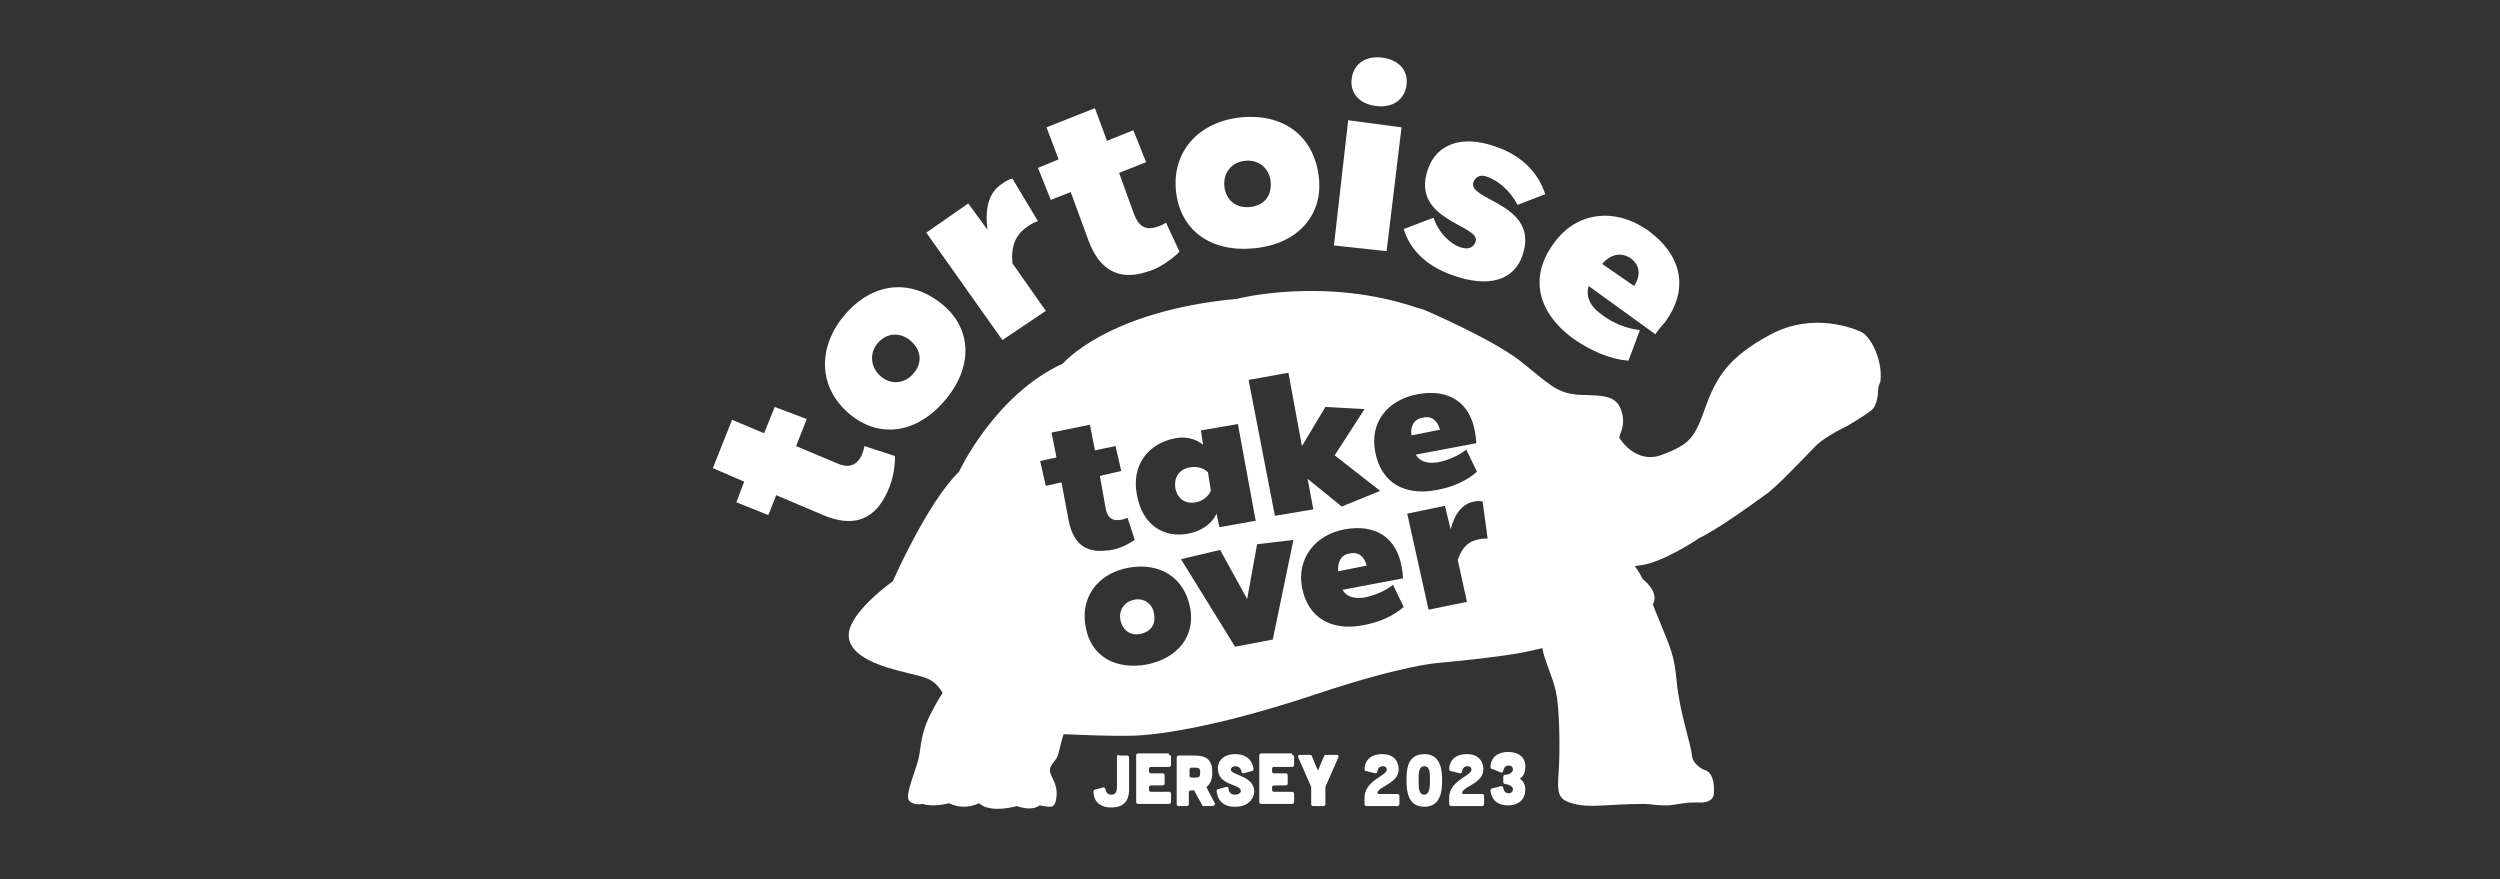 <?xml version="1.0" encoding="utf-8"?>
<!-- Generator: Adobe Illustrator 26.5.0, SVG Export Plug-In . SVG Version: 6.00 Build 0)  -->
<svg version="1.1" id="Layer_1" xmlns="http://www.w3.org/2000/svg" xmlns:xlink="http://www.w3.org/1999/xlink" x="0px" y="0px"
	 viewBox="0 0 351.4 123.6" style="enable-background:new 0 0 351.4 123.6;" xml:space="preserve">
<rect x="0" y="0" width="351.4" height="123.6" fill="#333333" stroke="none"/>
<style type="text/css">
	.st0{fill:#FFFFFF;}
</style>
<g>
	<path class="st0" d="M188.1,80.3l4-0.8c-0.3-1.2-1.1-2-2.4-1.7C188.4,78,188,79.1,188.1,80.3 M157.5,87.2c0.3,1.4,1.4,2.2,2.8,1.9
		c1.5-0.3,2.2-1.4,1.9-2.9c-0.2-1.3-1.4-2.2-2.8-1.9C158,84.6,157.2,85.8,157.5,87.2 M170.2,69l-0.4-2.6c-0.6-0.6-1.5-0.9-2.6-0.7
		c-1.5,0.3-2.2,1.4-2,2.9c0.3,1.5,1.4,2.3,2.9,2C169.1,70.4,169.8,69.8,170.2,69 M198.4,61.2l4-0.8c-0.3-1.2-1.1-2-2.4-1.7
		C198.7,58.9,198.2,60,198.4,61.2 M209.1,75.7c-0.3,0-0.8,0-1.2,0.1c-1.6,0.3-2.4,1.2-3,2.9l1.3,5.9l-5.4,1.1l-3-13.5l5.3-1.1
		l0.8,3.3c0.6-2.3,1.7-3.6,3.3-3.9c0.4-0.1,0.8-0.1,1.2,0L209.1,75.7z M199,63.9c0.5,0.9,1.5,1.3,3,1.1c1.6-0.3,3.1-1,4.1-1.8
		l1.5,3.1c-1.3,1.2-3.4,2.2-5.8,2.6c-4.3,0.8-7.7-1-8.5-5.4c-0.8-4.1,1.7-7.3,6-8.1c4.5-0.8,7.3,1.3,8,5.2c0.1,0.5,0.2,1.2,0.2,1.7
		L199,63.9z M191.8,57.5l-4.2,6.5l6.4,5l-5.4,2.2l-4.8-3.9l0.8,4.3l-5.4,0.9l-3.7-19.1l5.6-1l1.9,10.3l3.3-5.5L191.8,57.5z
		 M174,59.6l2.5,13.6l-5.1,0.9l-0.4-1.9c-0.7,1.5-2.1,2.4-3.9,2.8c-3.6,0.7-6.6-1.3-7.3-5.5c-0.8-4.1,1.6-7.2,5.4-7.9
		c1.5-0.3,2.9,0.1,3.9,0.9l-0.3-2L174,59.6z M159.5,75.9c-1.1,0.7-2.4,1.4-4.1,1.5c-2.9,0.3-4.6-1.1-5.2-4.3l-1-5.3l-2.2,0.5
		l-0.8-3.5l2.3-0.5l-0.7-3.5l5.4-1.1l0.7,3.6l2.9-0.6l0.8,3.5l-3,0.7l0.8,4.5c0.2,1.2,0.8,1.8,1.8,1.7c0.5,0,0.9-0.2,1.3-0.3
		L159.5,75.9z M158.6,79.8c4.5-0.8,7.9,1.4,8.7,5.7c0.7,3.9-1.7,7-6.1,7.9c-4.5,0.8-7.9-1.2-8.6-5.3C151.8,84,154.3,80.6,158.6,79.8
		 M173.6,90.9L166,78.6l5.5-1.3l3.8,6.9l1.4-7.7l5.1-0.6l-2.9,14L173.6,90.9z M189,74.4c4.5-0.8,7.3,1.3,8,5.2
		c0.1,0.5,0.2,1.2,0.2,1.7l-8.5,1.6c0.5,0.9,1.5,1.3,3,1.1c1.6-0.3,3.1-1,4.1-1.8l1.5,3.1c-1.3,1.2-3.4,2.2-5.8,2.6
		c-4.3,0.8-7.7-1-8.5-5.4C182.3,78.5,184.8,75.2,189,74.4 M261.7,46.7c-1-0.5-6.8-2.9-12.8,0.3c-6,3.2-7.7,6.1-9.2,10.3
		c-1.5,4.2-2.1,5.1-6,6.6c-3.9,1.5-6.1-2.4-6.1-2.4l0.1-0.4c0.4-0.9,0.6-2,0.3-3c-0.6-2.6-2.6-2.5-6-2.6c-3.4-0.2-4.5-1.8-8.5-4.9
		c-4.1-3.1-13.2-7-13.2-7c-0.3-0.1-0.6-0.2-0.9-0.3c0,0,0,0,0,0l-0.1,0c-13.1-4.5-25.4-1.3-25.4-1.3c-18.3,1.7-24.5,9.1-24.5,9.1
		c-9.6,4.4-14.6,15.2-14.6,15.2c-4.5,4.4-9.3,15.4-9.3,15.4s-6.1,4.3-6.2,7.5c-0.1,3.2,5,4.6,7.9,5.3c2.7,0.7,4,0.7,5.3,2.9
		c-0.6,0.9-1.1,1.8-1.5,2.6c-1.7,3.1-1.5,5.1-1.9,6.7c-0.4,1.6-1.8,4.8-1.4,5.7c0.5,0.9,2,0.6,2,0.6c1.5,0.5,3.7-0.1,3.7-0.1
		c2.2,1.1,4.2,0,4.2,0c1.7,1.5,5.3,0.4,5.3,0.4c2.4,0.8,3.2-0.1,3.2-0.1c1.7,0.3,2.2,0.5,2.4-1.2c0.2-1.8-0.8-2.8-0.9-3.5
		c-0.2-0.7,0.5-1.3,0.9-1.9c0.3-0.4,0.5-1.9,1-3.4c3,0.1,6.2,0.3,10,0.2c4.6-0.2,13.1-1.7,25.4-5.8c12.3-4.1,17.1-4.4,17.1-4.4l0,0
		c4.2-0.4,7.9-0.8,11-1.3c1.2-0.2,2.5-0.5,3.8-0.8c0.2,1.5,1.4,3.9,1.9,6.1c0.5,2.3,0.6,7.9,0.4,11.1c-0.2,3.1-0.3,4.1,2.2,4.7
		c2.5,0.6,4.6,0,9.8,0c1,0,1.5,0.2,2.8,0.2c1.3,0.1,2.7-0.5,4.9-0.4c2.2,0.1,2.1-1.3,2.1-1.3c0.2-3.2-1.4-3.3-1.4-3.3
		s-1.6-0.7-1.7-2.1c-0.1-1.4-1.7-6-2.1-10.1c-0.4-4.1-0.7-4.4-2.8-9.6c0,0-0.3-0.7-0.6-1.5c0,0,0.1-0.1,0.1-0.1
		c0.8-1.7-1.5-3.4-1.5-3.4l0,0c-0.2-0.4-0.5-1-1.1-1.8c0.1,0,0.3-0.1,0.4-0.1c3.3-0.2,8.7-3.9,8.7-3.9c2.9-1.4,7.9-5.1,9.3-6.1
		c1.5-1,5.5-5.3,6.9-6.7c1.3-1.4,4.5-2.9,4.5-2.9s2.4-1.4,3.4-2.2c1-0.7,1-2.9,1-3.1c0-0.3,0.3-0.9,0.3-0.9
		C264.7,50.7,263,47.4,261.7,46.7"/>
	<path class="st0" d="M211,108.6c0.2,0,0.3-0.1,0.3-0.3c0.1-0.4,0.3-0.7,0.8-0.7c0.4,0,0.7,0.4,0.5,0.8c-0.2,0.3-0.5,0.5-1,0.5
		c-0.2,0-0.3,0.1-0.3,0.3v0.7c0,0.2,0.1,0.3,0.3,0.3c0.5,0.1,0.8,0.2,1,0.5c0.2,0.4-0.1,0.8-0.5,0.8c-0.5,0-0.7-0.3-0.8-0.7
		c0-0.2-0.1-0.3-0.3-0.3l-1.2,0.3c-0.2,0-0.3,0.2-0.3,0.3c0.1,0.7,0.4,2.1,2.5,2.1c1.6,0,2.4-1,2.4-2.2c0-0.8-0.4-1.3-0.7-1.5
		c-0.1,0-0.1-0.1,0-0.1c0.3-0.2,0.7-0.7,0.7-1.5c0.1-1.2-0.7-2.2-2.4-2.2c-2.1,0-2.5,1.4-2.5,2.1c0,0.2,0.1,0.3,0.3,0.3L211,108.6z
		 M205.6,111.5c-0.1,0-0.1,0-0.1-0.1c0.4-1,3-1.3,3-3.3c0-0.3-0.1-2.1-2.3-2.1c-2.1,0-2.5,1.4-2.5,2.1c0,0.2,0.1,0.3,0.3,0.3
		l1.2,0.3c0.2,0,0.3-0.1,0.3-0.3c0.1-0.4,0.3-0.7,0.8-0.7c0.4,0,0.6,0.3,0.5,0.6c-0.2,0.8-3.1,1.5-3.1,3.8v0.9
		c0,0.2,0.1,0.3,0.3,0.3h4.3c0.2,0,0.3-0.1,0.3-0.3v-1.1c0-0.2-0.1-0.3-0.3-0.3H205.6z M200.2,107.7c0.8,0,0.8,1,0.8,2
		c0,1-0.1,2-0.8,2c-0.8,0-0.8-1-0.8-2C199.4,108.7,199.4,107.7,200.2,107.7 M202.7,109.7c0-1.3-0.1-3.7-2.5-3.7
		c-2.5,0-2.5,2.4-2.5,3.7c0,1.3,0.1,3.7,2.5,3.7S202.7,111,202.7,109.7 M193.7,111.5c-0.1,0-0.1,0-0.1-0.1c0.4-1,3-1.3,3-3.3
		c0-0.3-0.1-2.1-2.3-2.1c-2.1,0-2.5,1.4-2.5,2.1c0,0.2,0.1,0.3,0.3,0.3l1.2,0.3c0.2,0,0.3-0.1,0.3-0.3c0.1-0.4,0.3-0.7,0.8-0.7
		c0.4,0,0.6,0.3,0.5,0.6c-0.2,0.8-3.1,1.5-3.1,3.8v0.9c0,0.2,0.1,0.3,0.3,0.3h4.3c0.2,0,0.3-0.1,0.3-0.3v-1.1c0-0.2-0.1-0.3-0.3-0.3
		H193.7z M184.1,106.1c0.2,0,0.3,0.1,0.3,0.2l0.8,1.9c0,0.1,0.1,0.1,0.1,0l0.8-1.9c0.1-0.2,0.2-0.2,0.3-0.2h1.5
		c0.2,0,0.3,0.1,0.2,0.4l-1.8,4.1c0,0,0,0.1,0,0.1v2.3c0,0.2-0.1,0.3-0.3,0.3h-1.4c-0.2,0-0.3-0.1-0.3-0.3v-2.3c0,0,0-0.1,0-0.1
		l-1.8-4.1c-0.1-0.2,0-0.4,0.2-0.4H184.1z M181.6,106.1c0.2,0,0.3,0.1,0.3,0.3v1.1c0,0.2-0.1,0.3-0.3,0.3h-2.5
		c-0.2,0-0.3,0.1-0.3,0.3v0.3c0,0.2,0.1,0.3,0.3,0.3h1.6c0.2,0,0.3,0.1,0.3,0.3v1.1c0,0.2-0.1,0.3-0.3,0.3h-1.6
		c-0.2,0-0.3,0.1-0.3,0.3v0.3c0,0.2,0.1,0.3,0.3,0.3h2.5c0.2,0,0.3,0.1,0.3,0.3v1.1c0,0.2-0.1,0.3-0.3,0.3h-4.3
		c-0.2,0-0.3-0.1-0.3-0.3v-6.5c0-0.2,0.1-0.3,0.3-0.3H181.6z M175.9,108.4c0.2,0,0.3-0.2,0.3-0.3c-0.1-0.7-0.5-2.1-2.6-2.1
		c-2.3,0-2.5,1.8-2.4,2.1c0,2.3,3.1,2.1,3.2,3c0.1,0.3-0.3,0.6-0.8,0.6c-0.5,0-0.9-0.3-0.9-0.8c0-0.2-0.1-0.3-0.3-0.3l-1.1,0.3
		c-0.2,0-0.3,0.2-0.3,0.3c0.1,0.8,0.5,2.2,2.6,2.2c2.4,0,2.7-1.8,2.7-2.1c0-2.3-3.2-2.3-3.3-3.1c0-0.2,0.2-0.5,0.6-0.5
		c0.5,0,0.8,0.3,0.9,0.7c0,0.2,0.1,0.3,0.3,0.3L175.9,108.4z M168,107.9c0.5,0,0.7,0.1,0.7,0.7c0,0.6-0.2,0.7-0.7,0.7h-0.5
		c-0.2,0-0.3-0.1-0.3-0.3v-0.8c0-0.2,0.1-0.3,0.3-0.3H168z M169.6,110.7c0-0.1,0-0.1,0-0.1c0.5-0.4,0.8-1,0.8-2
		c0-1.7-0.7-2.4-2.5-2.4h-2.2c-0.2,0-0.3,0.1-0.3,0.3v6.5c0,0.2,0.1,0.3,0.3,0.3h1.1c0.2,0,0.3-0.1,0.3-0.3v-1.6
		c0-0.2,0.1-0.3,0.3-0.3h0.4c0,0,0.1,0,0.1,0.1l1.1,2c0,0.1,0.1,0.1,0.2,0.1h1.2c0.3,0,0.5-0.3,0.3-0.5L169.6,110.7z M164.3,106.1
		c0.2,0,0.3,0.1,0.3,0.3v1.1c0,0.2-0.1,0.3-0.3,0.3h-2.5c-0.2,0-0.3,0.1-0.3,0.3v0.3c0,0.2,0.1,0.3,0.3,0.3h1.6
		c0.2,0,0.3,0.1,0.3,0.3v1.1c0,0.2-0.1,0.3-0.3,0.3h-1.6c-0.2,0-0.3,0.1-0.3,0.3v0.3c0,0.2,0.1,0.3,0.3,0.3h2.5
		c0.2,0,0.3,0.1,0.3,0.3v1.1c0,0.2-0.1,0.3-0.3,0.3H160c-0.2,0-0.3-0.1-0.3-0.3v-6.5c0-0.2,0.1-0.3,0.3-0.3H164.3z M157.3,106.1
		c-0.2,0-0.3,0.1-0.3,0.3v4c0,0.8-0.1,1.3-0.8,1.3c-0.5,0-0.7-0.3-0.8-0.7c0-0.2-0.2-0.4-0.4-0.3l-1.1,0.3c-0.1,0-0.2,0.1-0.2,0.3
		c0,0.8,0.4,2.2,2.5,2.2c2.4,0,2.5-1.8,2.5-2.5v-4.5c0-0.2-0.1-0.3-0.3-0.3H157.3z"/>
	<path class="st0" d="M229.7,40.2l-4.5-3.1c1-1.2,2.5-1.8,4-0.8C230.6,37.3,230.6,38.8,229.7,40.2 M234.1,45.2
		c3.1-4.3,2.6-9-2.3-12.7c-4.7-3.4-10.2-2.8-13.4,1.7c-3.6,4.9-2.1,9.8,2.6,13.3c2.7,1.9,5.4,3,7.9,3.2l1.6-4.3
		c-1.7-0.2-3.8-0.9-5.5-2.3c-1.6-1.1-2.1-2.6-1.7-3.9l9.4,6.8C233,46.4,233.7,45.7,234.1,45.2 M217.2,27.3c-1-3.1-3.4-5.5-7-6.7
		c-4.8-1.7-8.3-0.3-9.5,3.2c-2.5,7.3,7.6,7.8,6.7,10.2c-0.3,0.8-1,1.1-2,0.8c-1.6-0.5-3.2-2.1-3.9-4.2l-4.2,1.6
		c1,3.2,3.5,5.3,6.9,6.5c5.1,1.8,8.6,0.7,9.8-2.8c2.5-7.3-7.8-7.7-6.9-10.3c0.3-0.7,0.9-1.1,1.8-0.8c1.6,0.5,3.4,2,4.4,4L217.2,27.3
		z M194.9,35.3l2.1-17.4l-7.5-1l-2,17.6L194.9,35.3z M197.7,12c0.3-2.1-1.1-3.6-3.4-3.9c-2.4-0.3-4,0.9-4.3,2.9
		c-0.3,2,1,3.6,3.4,3.9C195.8,15.2,197.4,14,197.7,12 M178.6,25.5c0.2,2-0.9,3.4-2.9,3.6c-2,0.2-3.4-1-3.6-2.9
		c-0.2-1.9,1-3.4,2.9-3.6C177,22.4,178.4,23.7,178.6,25.5 M185.4,25.1c-0.6-5.9-4.9-9.2-11-8.6c-5.9,0.6-9.7,4.8-9.1,10.4
		c0.6,5.5,4.9,8.6,11,8C182.4,34.3,185.9,30.3,185.4,25.1 M165.8,35.4l-1.9-4.1c-0.5,0.3-1.1,0.6-1.7,0.7c-1.3,0.3-2.2-0.3-2.8-1.9
		l-2.1-5.8l3.8-1.5l-1.8-4.5l-3.7,1.5l-1.7-4.6l-6.8,2.7l1.7,4.5l-2.9,1.2l1.8,4.5l2.8-1.1l2.5,6.8c1.5,4.1,4.2,5.6,7.9,4.5
		C162.9,37.8,164.5,36.6,165.8,35.4 M142.3,25.1c-0.5,0.1-1,0.4-1.4,0.7c-1.9,1.2-2.5,3.4-2.1,6.5l-2.7-3.7l-5.9,4.1l10.7,15.1
		l6.1-4.1l-4.7-6.7c-0.2-2.4,0.4-4,2.2-5.2c0.4-0.3,1-0.6,1.4-0.7L142.3,25.1z M128,47.9c1.5,1.3,1.7,3.1,0.4,4.6
		c-1.3,1.5-3.2,1.6-4.6,0.4c-1.4-1.2-1.7-3.2-0.4-4.7C124.7,46.7,126.6,46.7,128,47.9 M132.6,42.9c-4.5-3.8-9.9-3.3-13.9,1.4
		c-3.8,4.5-3.7,10.1,0.6,13.8c4.2,3.6,9.5,2.9,13.5-1.8C136.8,51.6,136.6,46.3,132.6,42.9 M125.8,64.1l-4.3-1.4
		c-0.1,0.6-0.3,1.2-0.6,1.7c-0.7,1.1-1.8,1.4-3.3,0.7l-5.7-2.4l1.5-3.8l-4.5-1.7l-1.5,3.7l-4.5-1.9l-2.7,6.8l4.4,1.9l-1.1,2.9
		l4.5,1.8l1.1-2.8l6.6,2.8c4,1.7,6.9,0.8,8.7-2.6C125.5,67.8,125.8,65.8,125.8,64.1"/>
</g>
</svg>
